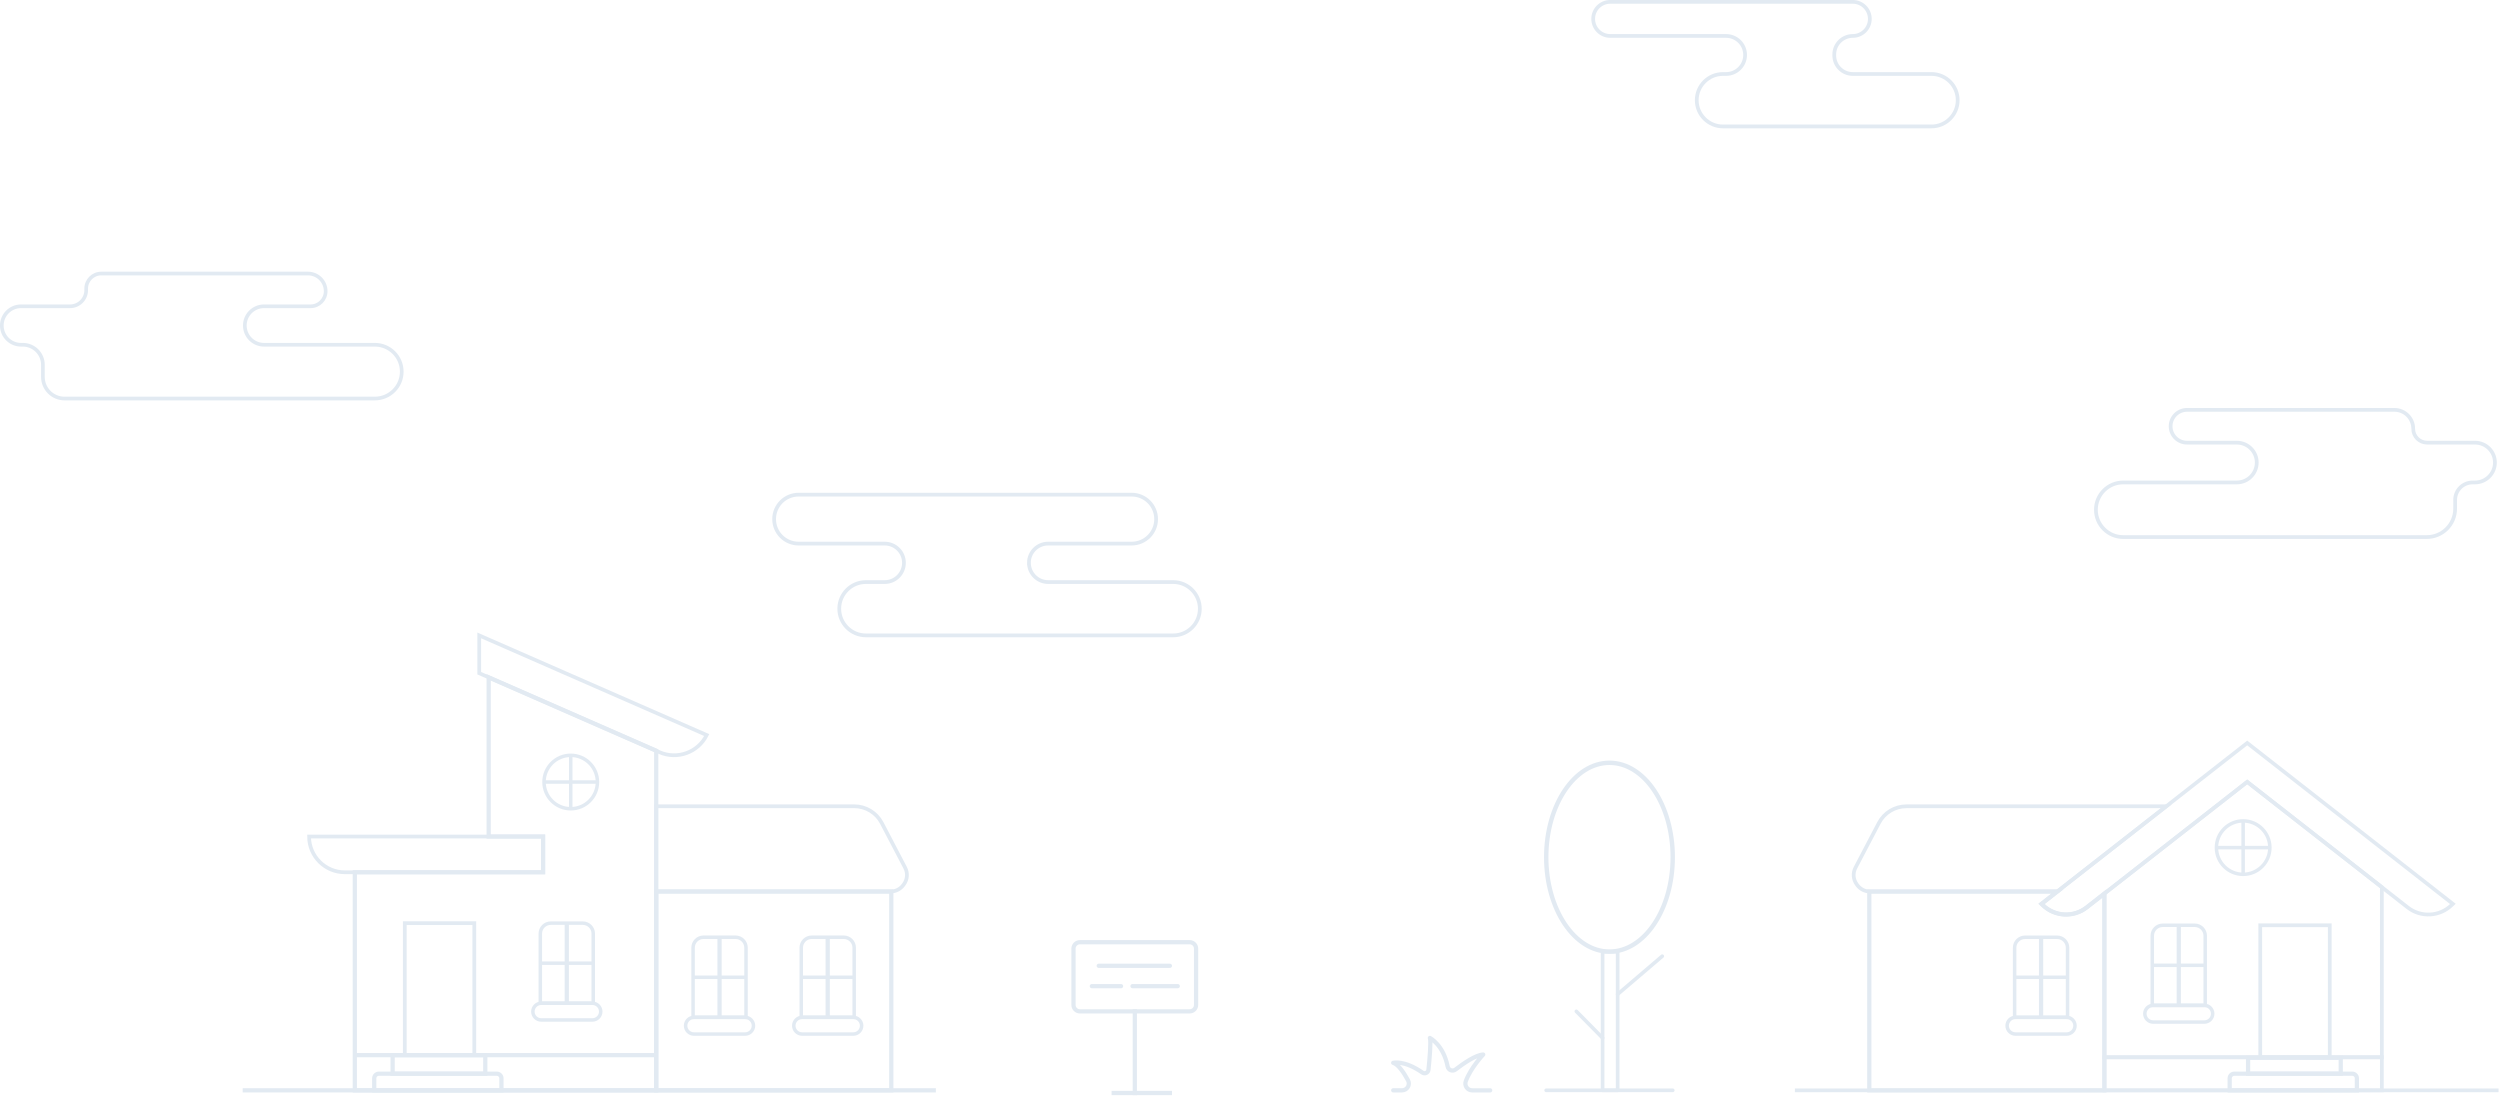 <svg width="715" height="314" viewBox="0 0 715 314" fill="none" xmlns="http://www.w3.org/2000/svg">
<g clip-path="url(#clip0_911_213)">
<path d="M601.86 255.56V311.84H534.62V254.98H588.38L583.87 258.51L584.21 258.84C587.65 262.18 593.02 262.48 596.79 259.52L601.86 255.56Z" stroke="#E2EAF2" stroke-width="1.21" stroke-miterlimit="10"/>
<path d="M642.7 223.62L601.86 255.56V302.38H681.21V253.74L642.7 223.62Z" stroke="#E2EAF2" stroke-width="1.07" stroke-miterlimit="10"/>
<path d="M681.21 302.38H601.86V311.84H681.21V302.38Z" stroke="#E2EAF2" stroke-width="1.07" stroke-miterlimit="10"/>
<path d="M254.91 254.97H187.68V311.83H254.91V254.97Z" stroke="#E2EAF2" stroke-width="1.21" stroke-miterlimit="10"/>
<path d="M139.76 239.25V193.72L187.68 214.71V311.83H101.48V249.47H155.34V239.25H139.76Z" stroke="#E2EAF2" stroke-width="1.21" stroke-miterlimit="10"/>
<path d="M70.02 93.1C70.02 90.06 72.48 87.6 75.52 87.6H88.83C91.21 87.6 93.14 85.67 93.14 83.29C93.14 80.49 90.87 78.23 88.08 78.23H28.96C26.58 78.23 24.65 80.16 24.65 82.54V82.98C24.65 85.53 22.58 87.6 20.03 87.6H6.02C2.98 87.6 0.52 90.06 0.52 93.1C0.52 96.14 2.98 98.6 6.02 98.6H6.52C9.7 98.6 12.27 101.17 12.27 104.35V107.79C12.27 111.21 15.04 113.98 18.46 113.98H107.21C111.46 113.98 114.9 110.54 114.9 106.29C114.9 102.04 111.46 98.6 107.21 98.6H75.52C72.48 98.6 70.02 96.14 70.02 93.1Z" stroke="#E2EAF2" stroke-width="1.05" stroke-miterlimit="10"/>
<path d="M294.27 160.97C294.27 157.93 296.73 155.47 299.77 155.47H323.65C327.52 155.47 330.65 152.34 330.65 148.47C330.65 144.6 327.52 141.47 323.65 141.47H228.4C224.53 141.47 221.4 144.6 221.4 148.47C221.4 152.34 224.53 155.47 228.4 155.47H253.03C256.07 155.47 258.53 157.93 258.53 160.97C258.53 164.01 256.07 166.47 253.03 166.47H247.65C243.44 166.47 240.03 169.88 240.03 174.09C240.03 178.3 243.44 181.72 247.65 181.72H335.53C339.74 181.72 343.15 178.31 343.15 174.1C343.15 169.89 339.74 166.47 335.53 166.47H299.78C296.74 166.47 294.28 164.01 294.28 160.97H294.27Z" stroke="#E2EAF2" stroke-width="1.07" stroke-miterlimit="10"/>
<path d="M524.6 15.86V15.58C524.6 12.65 526.97 10.28 529.9 10.28C532.59 10.28 534.77 8.1 534.77 5.41C534.77 2.72 532.59 0.53 529.9 0.53H460.52C457.83 0.53 455.65 2.71 455.65 5.4C455.65 8.09 457.83 10.28 460.52 10.28H493.66C496.66 10.28 499.1 12.71 499.1 15.72C499.1 18.72 496.67 21.16 493.66 21.16H492.77C488.63 21.16 485.27 24.52 485.27 28.66C485.27 32.8 488.63 36.16 492.77 36.16H552.4C556.54 36.16 559.9 32.8 559.9 28.66C559.9 24.52 556.54 21.16 552.4 21.16H529.9C526.97 21.16 524.6 18.79 524.6 15.86Z" stroke="#E2EAF2" stroke-width="1.07" stroke-miterlimit="10"/>
<path d="M690.18 122.6C690.18 119.63 687.77 117.22 684.8 117.22H625.49C622.9 117.22 620.8 119.32 620.8 121.91C620.8 124.5 622.9 126.6 625.49 126.6H639.74C642.88 126.6 645.43 129.15 645.43 132.29C645.43 135.43 642.88 137.98 639.74 137.98H607.24C602.93 137.98 599.43 141.48 599.43 145.79C599.43 150.1 602.93 153.6 607.24 153.6H694.05C698.54 153.6 702.17 149.96 702.17 145.48V142.98C702.17 140.22 704.41 137.98 707.17 137.98H707.86C711 137.98 713.55 135.43 713.55 132.29C713.55 129.15 711 126.6 707.86 126.6H694.17C691.96 126.6 690.17 124.81 690.17 122.6H690.18Z" stroke="#E2EAF2" stroke-width="1.07" stroke-miterlimit="10"/>
<path d="M135.65 264.02H115.77V301.77H135.65V264.02Z" stroke="#E2EAF2" stroke-width="1.07" stroke-miterlimit="10"/>
<path d="M163.23 231.3C167.449 231.3 170.87 227.879 170.87 223.66C170.87 219.441 167.449 216.02 163.23 216.02C159.011 216.02 155.59 219.441 155.59 223.66C155.59 227.879 159.011 231.3 163.23 231.3Z" stroke="#E2EAF2" stroke-miterlimit="10"/>
<path d="M163.23 231.34V215.99" stroke="#E2EAF2" stroke-miterlimit="10"/>
<path d="M155.56 223.66H170.91" stroke="#E2EAF2" stroke-miterlimit="10"/>
<path d="M641.54 250.06C645.759 250.06 649.18 246.639 649.18 242.42C649.18 238.201 645.759 234.78 641.54 234.78C637.321 234.78 633.9 238.201 633.9 242.42C633.9 246.639 637.321 250.06 641.54 250.06Z" stroke="#E2EAF2" stroke-miterlimit="10"/>
<path d="M169.42 286.93H154.79C153.47 286.93 152.4 288 152.4 289.32C152.4 290.64 153.47 291.71 154.79 291.71H169.42C170.74 291.71 171.81 290.64 171.81 289.32C171.81 288 170.74 286.93 169.42 286.93Z" stroke="#E2EAF2" stroke-miterlimit="10"/>
<path d="M157.52 264.02H166.68C168.33 264.02 169.67 265.36 169.67 267.01V286.92H154.53V267.01C154.53 265.36 155.87 264.02 157.52 264.02Z" stroke="#E2EAF2" stroke-miterlimit="10"/>
<path d="M162.1 286.93V264.02" stroke="#E2EAF2" stroke-width="1.21" stroke-miterlimit="10"/>
<path d="M154.43 275.47H169.77" stroke="#E2EAF2" stroke-miterlimit="10"/>
<path d="M213.1 290.96H198.47C197.15 290.96 196.08 292.03 196.08 293.35C196.08 294.67 197.15 295.74 198.47 295.74H213.1C214.42 295.74 215.49 294.67 215.49 293.35C215.49 292.03 214.42 290.96 213.1 290.96Z" stroke="#E2EAF2" stroke-miterlimit="10"/>
<path d="M201.21 268.05H210.37C212.02 268.05 213.36 269.39 213.36 271.04V290.95H198.22V271.04C198.22 269.39 199.56 268.05 201.21 268.05Z" stroke="#E2EAF2" stroke-miterlimit="10"/>
<path d="M205.79 290.96V268.05" stroke="#E2EAF2" stroke-width="1.21" stroke-miterlimit="10"/>
<path d="M198.22 279.5H213.36" stroke="#E2EAF2" stroke-miterlimit="10"/>
<path d="M244.04 290.96H229.41C228.09 290.96 227.02 292.03 227.02 293.35C227.02 294.67 228.09 295.74 229.41 295.74H244.04C245.36 295.74 246.43 294.67 246.43 293.35C246.43 292.03 245.36 290.96 244.04 290.96Z" stroke="#E2EAF2" stroke-miterlimit="10"/>
<path d="M232.15 268.05H241.31C242.96 268.05 244.3 269.39 244.3 271.04V290.95H229.16V271.04C229.16 269.39 230.5 268.05 232.15 268.05Z" stroke="#E2EAF2" stroke-miterlimit="10"/>
<path d="M236.72 290.96V268.05" stroke="#E2EAF2" stroke-width="1.21" stroke-miterlimit="10"/>
<path d="M229.15 279.5H244.29" stroke="#E2EAF2" stroke-miterlimit="10"/>
<path d="M108.35 307.08H142.1C142.82 307.08 143.41 307.67 143.41 308.39V311.83H107.03V308.39C107.03 307.67 107.62 307.08 108.34 307.08H108.35Z" stroke="#E2EAF2" stroke-width="1.21" stroke-miterlimit="10"/>
<path d="M101.48 301.77H187.68" stroke="#E2EAF2" stroke-width="1.21" stroke-miterlimit="10"/>
<path d="M138.79 301.77H112.29V307.08H138.79V301.77Z" stroke="#E2EAF2" stroke-width="1.21" stroke-miterlimit="10"/>
<path d="M646.43 302.38H666.31V264.63H646.43V302.38Z" stroke="#E2EAF2" stroke-width="1.07" stroke-miterlimit="10"/>
<path d="M639.01 307.08H672.76C673.48 307.08 674.07 307.67 674.07 308.39V311.83H637.69V308.39C637.69 307.67 638.28 307.08 639 307.08H639.01Z" stroke="#E2EAF2" stroke-width="1.21" stroke-miterlimit="10"/>
<path d="M669.45 302.52H642.95V307.08H669.45V302.52Z" stroke="#E2EAF2" stroke-width="1.21" stroke-miterlimit="10"/>
<path d="M619.55 230.6L614.69 234.4L588.38 254.98H534.81C533.39 254.98 532.04 254.3 531.19 253.15L531.03 252.93C530.01 251.55 529.86 249.7 530.66 248.17L537.36 235.38C538.89 232.44 541.93 230.6 545.25 230.6H619.55Z" stroke="#E2EAF2" stroke-width="1.07" stroke-miterlimit="10"/>
<path d="M576.43 295.74H591.06C592.38 295.74 593.45 294.67 593.45 293.35C593.45 292.03 592.38 290.96 591.06 290.96H576.43C575.11 290.96 574.04 292.03 574.04 293.35C574.04 294.67 575.11 295.74 576.43 295.74Z" stroke="#E2EAF2" stroke-miterlimit="10"/>
<path d="M591.32 290.96H576.18V271.05C576.18 269.4 577.52 268.06 579.17 268.06H588.33C589.98 268.06 591.32 269.4 591.32 271.05V290.96Z" stroke="#E2EAF2" stroke-miterlimit="10"/>
<path d="M583.75 290.96V268.05" stroke="#E2EAF2" stroke-width="1.21" stroke-miterlimit="10"/>
<path d="M591.32 279.5H576.18" stroke="#E2EAF2" stroke-miterlimit="10"/>
<path d="M615.81 292.31H630.44C631.76 292.31 632.83 291.24 632.83 289.92C632.83 288.6 631.76 287.53 630.44 287.53H615.81C614.49 287.53 613.42 288.6 613.42 289.92C613.42 291.24 614.49 292.31 615.81 292.31Z" stroke="#E2EAF2" stroke-miterlimit="10"/>
<path d="M630.69 287.53H615.55V267.62C615.55 265.97 616.89 264.63 618.54 264.63H627.7C629.35 264.63 630.69 265.97 630.69 267.62V287.53Z" stroke="#E2EAF2" stroke-miterlimit="10"/>
<path d="M623.13 287.54V264.63" stroke="#E2EAF2" stroke-width="1.21" stroke-miterlimit="10"/>
<path d="M630.7 276.08H615.56" stroke="#E2EAF2" stroke-miterlimit="10"/>
<path d="M69.41 311.83H267.66" stroke="#E2EAF2" stroke-width="1.21" stroke-miterlimit="10"/>
<path d="M340.25 269.47H308.85C307.839 269.47 307.02 270.289 307.02 271.3V287.42C307.02 288.431 307.839 289.25 308.85 289.25H340.25C341.261 289.25 342.08 288.431 342.08 287.42V271.3C342.08 270.289 341.261 269.47 340.25 269.47Z" stroke="#E2EAF2" stroke-width="1.21" stroke-miterlimit="10"/>
<path d="M314.24 276.22H334.59" stroke="#E2EAF2" stroke-width="1.21" stroke-miterlimit="10" stroke-linecap="round"/>
<path d="M312.27 282.04H320.62" stroke="#E2EAF2" stroke-width="1.21" stroke-miterlimit="10" stroke-linecap="round"/>
<path d="M323.9 282.04H336.84" stroke="#E2EAF2" stroke-width="1.21" stroke-miterlimit="10" stroke-linecap="round"/>
<path d="M318.52 312.6H334.59" stroke="#E2EAF2" stroke-width="1.21" stroke-miterlimit="10" stroke-linecap="square"/>
<path d="M324.56 289.25V312.6" stroke="#E2EAF2" stroke-width="1.21" stroke-miterlimit="10" stroke-linecap="square"/>
<path d="M398.46 311.83H400.98C402.45 311.83 403.39 310.26 402.69 308.97C401.57 306.9 399.95 304.4 398.45 303.97C398.45 303.97 401.59 303.12 406.81 306.76C407.5 307.24 408.45 306.8 408.54 305.96C408.84 303.08 409.31 297.92 408.95 296.85C408.95 296.85 412.82 298.83 414.02 305.01C414.22 306.06 415.45 306.53 416.29 305.88C418.51 304.17 422.08 301.68 424.2 301.6C424.2 301.6 420.58 305.44 419.21 309.24C418.75 310.5 419.7 311.84 421.04 311.84H426.19" stroke="#E2EAF2" stroke-width="1.21" stroke-linecap="round" stroke-linejoin="round"/>
<path d="M460.31 272.16C470.301 272.16 478.4 260.072 478.4 245.16C478.4 230.248 470.301 218.16 460.31 218.16C450.319 218.16 442.22 230.248 442.22 245.16C442.22 260.072 450.319 272.16 460.31 272.16Z" stroke="#E2EAF2" stroke-width="1.26" stroke-linecap="round" stroke-linejoin="round"/>
<path d="M462.65 272.16H458.34V311.83H462.65V272.16Z" stroke="#E2EAF2" stroke-width="1.05" stroke-linecap="round" stroke-linejoin="round"/>
<path d="M442.21 311.83H478.4" stroke="#E2EAF2" stroke-width="1.05" stroke-linecap="round" stroke-linejoin="round"/>
<path d="M450.84 289.25L458.34 296.85" stroke="#E2EAF2" stroke-width="1.05" stroke-linecap="round" stroke-linejoin="round"/>
<path d="M462.65 284.35L475.4 273.47" stroke="#E2EAF2" stroke-width="1.05" stroke-linecap="round" stroke-linejoin="round"/>
<path d="M701.52 258.51L701.18 258.84C697.75 262.18 692.37 262.48 688.6 259.52L642.7 223.62L601.86 255.56L596.79 259.52C593.02 262.48 587.65 262.18 584.21 258.84L583.87 258.51L588.38 254.98L614.69 234.4L642.7 212.49L701.52 258.51Z" stroke="#E2EAF2" stroke-width="1.07" stroke-miterlimit="10"/>
<path d="M513.34 311.84H714.59" stroke="#E2EAF2" stroke-width="1.07" stroke-miterlimit="10"/>
<path d="M88.4 239.25H155.34V249.47H98.62C92.98 249.47 88.4 244.89 88.4 239.25Z" stroke="#E2EAF2" stroke-width="1.07" stroke-miterlimit="10"/>
<path d="M188.61 215.12L137.06 192.54V181.73L202.12 210.23C199.64 215.2 193.7 217.35 188.61 215.13V215.12Z" stroke="#E2EAF2" stroke-width="1.07" stroke-miterlimit="10"/>
<path d="M254.72 254.97H187.68V230.59H244.29C247.6 230.59 250.65 232.43 252.18 235.37L258.87 248.16C259.67 249.69 259.53 251.54 258.5 252.92L258.34 253.14C257.49 254.29 256.15 254.97 254.72 254.97Z" stroke="#E2EAF2" stroke-width="1.07" stroke-miterlimit="10"/>
<path d="M641.54 250.09V234.75" stroke="#E2EAF2" stroke-miterlimit="10"/>
<path d="M633.86 242.42H649.21" stroke="#E2EAF2" stroke-miterlimit="10"/>
</g>
<defs>
<clipPath id="clip0_911_213">
<rect width="714.59" height="313.2" fill="white"/>
</clipPath>
</defs>
</svg>
